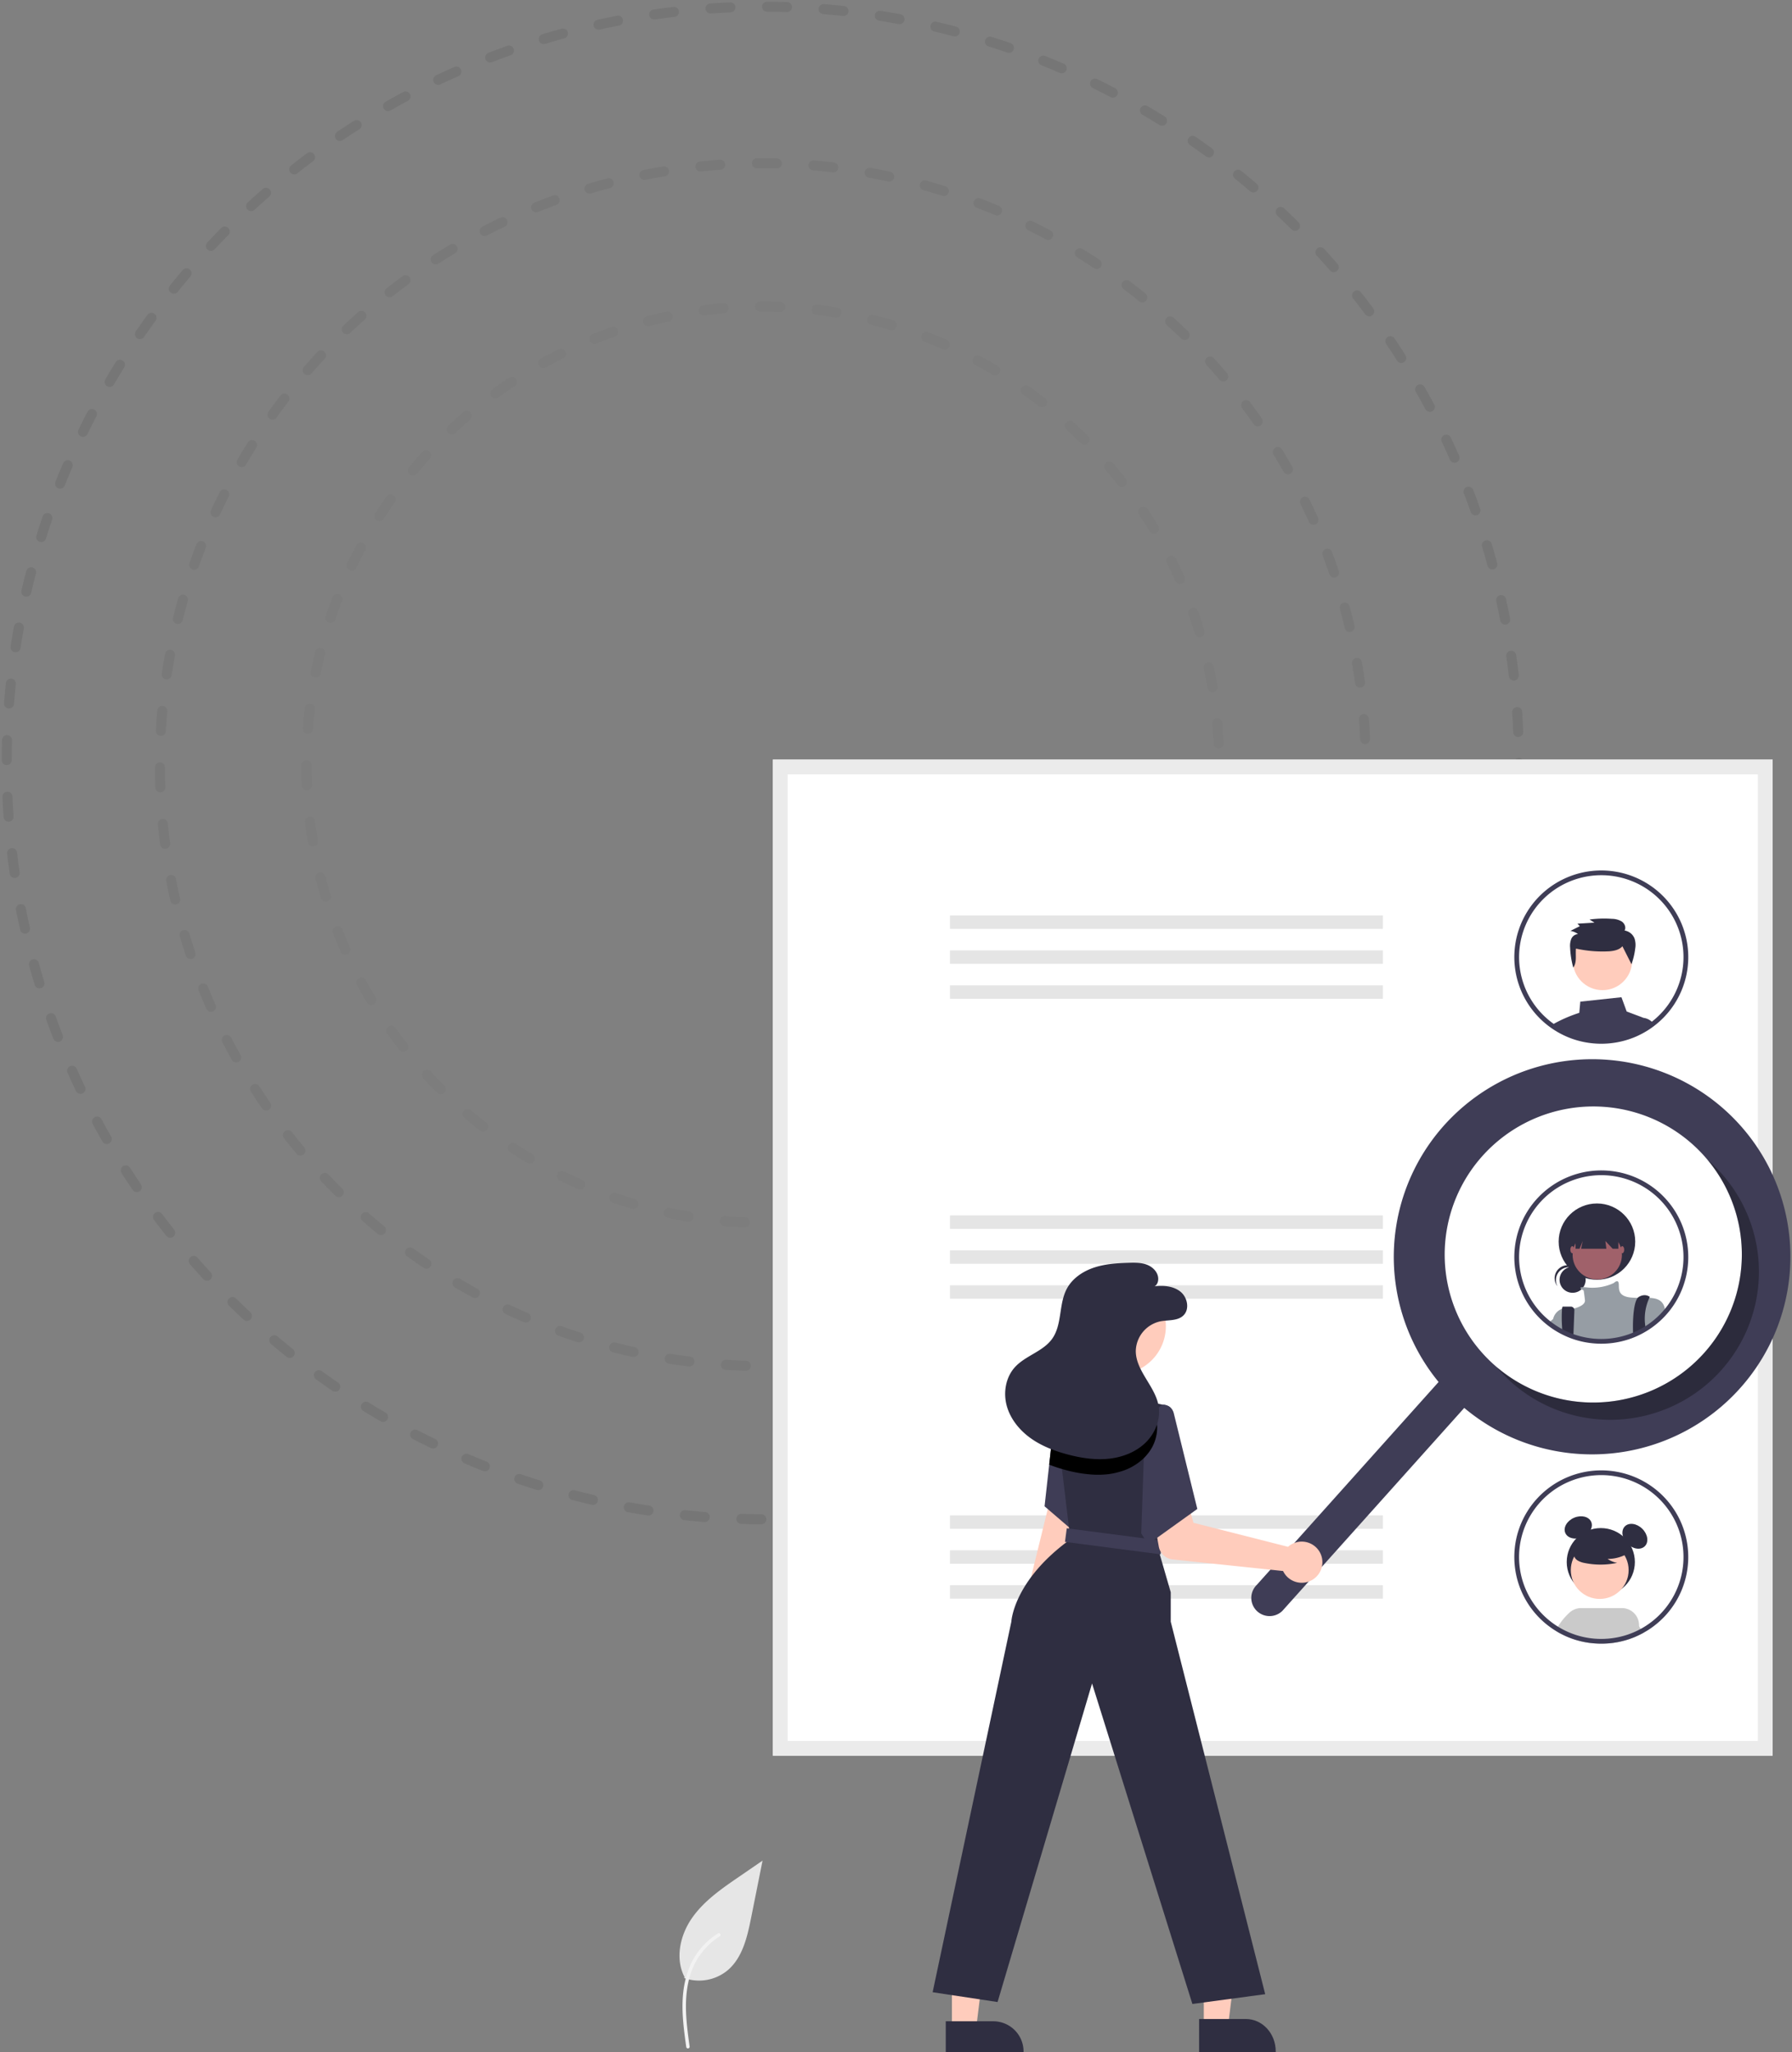 <svg xmlns="http://www.w3.org/2000/svg" width="538" height="616" fill="none"><rect width="100%" height="100%" fill="#808080" stroke="none"/><g stroke="#000" stroke-dasharray="6 11" stroke-linecap="round" stroke-width="3" opacity=".5"><circle cx="229" cy="229" r="227" stroke-opacity=".15"/><ellipse cx="229" cy="229.5" stroke-opacity=".1" rx="181" ry="180.5"/><ellipse cx="229" cy="229.5" stroke-opacity=".05" rx="137" ry="137.5"/></g><g clip-path="url(#a)"><path fill="#E6E6E6" d="M205.417 593.713a13.467 13.467 0 0 0 12.966-2.275c4.542-3.796 5.967-10.051 7.124-15.843l3.427-17.131-7.175 4.921c-5.159 3.538-10.434 7.19-14.007 12.315-3.572 5.126-5.131 12.122-2.261 17.668"/><path fill="#F2F2F2" d="M206.032 614.454c-.726-5.269-1.473-10.604-.963-15.929.452-4.729 1.9-9.347 4.85-13.135a21.924 21.924 0 0 1 5.628-5.08c.563-.353 1.081.535.521.887a20.789 20.789 0 0 0-8.25 9.914c-1.796 4.549-2.084 9.509-1.772 14.342.187 2.923.584 5.826.984 8.727a.528.528 0 0 1-.361.632.518.518 0 0 1-.634-.359l-.003.001Z"/><path fill="#fff" d="M232.033 526.951H532.18V228H232.033v298.951Z"/><path fill="#EBEBEB" d="M232.033 526.951H532.18V228H232.033v298.951Zm295.712-4.416H236.467V232.417h291.278v290.118Z"/><path fill="#E5E5E5" d="M285.204 274.771H415.18v4.033H285.204v-4.033Zm0 10.485H415.18v4.033H285.204v-4.033Zm0 10.485H415.18v4.033H285.204v-4.033Zm0 69.063H415.18v4.032H285.204v-4.032Zm0 10.485H415.18v4.033H285.204v-4.033Zm0 10.485H415.18v4.033H285.204v-4.033Zm0 69.062H415.18v4.033H285.204v-4.033Zm0 10.486H415.18v4.032H285.204v-4.032Zm0 10.484H415.18v4.033H285.204v-4.033Z"/><path fill="#3F3D56" d="M467.212 306.901a43.646 43.646 0 0 1 6.927-2.903l.305-3.356 12.354-1.326 1.57 4.29 4.434 1.657c.158.06.31.138.45.233h.005a2.195 2.195 0 0 1 .904 2.334l-.234.957c-.338.201-.685.392-1.031.575l-.221.112a25.08 25.08 0 0 1-1.551.737c-.108.047-.225.093-.333.14-.009.005-.014.005-.023.009-.249.103-.497.201-.75.295-.831.316-1.679.587-2.54.812a26.214 26.214 0 0 1-9.196.761 26.15 26.15 0 0 1-5.455-1.097c-.005 0-.009-.005-.014-.005a25.83 25.83 0 0 1-3.276-1.293c-.005-.005-.014-.005-.019-.009-.239-.112-.468-.234-.703-.35l-.112-.056a24.786 24.786 0 0 1-1.945-1.116 14.232 14.232 0 0 1-.905-.602c.436-.28.891-.546 1.359-.799Z"/><path fill="#3F3D56" d="m490.399 308.969.773-3.477h2.02c.02 0 .041.002.061.004h.005a4.392 4.392 0 0 1 2.034.701c.413.262.78.59 1.087.971-.6.452-1.223.872-1.865 1.274l-.029.014c-.182.112-.37.224-.557.331-.338.201-.684.392-1.031.574l-.221.113a25.08 25.08 0 0 1-1.551.737c-.108.047-.225.093-.333.14-.009.005-.014.005-.023.009-.249.103-.497.201-.75.295l.38-1.686Z"/><path fill="#FFCCBC" d="M481.106 297.194c-4.914 0-8.897-3.968-8.897-8.862 0-4.895 3.983-8.862 8.897-8.862s8.898 3.967 8.898 8.862c0 4.894-3.984 8.862-8.898 8.862Z"/><path fill="#2F2E41" d="M487.081 284.015c-.922 1.086-2.48 1.392-3.918 1.518a37.026 37.026 0 0 1-10.02-.815c-.204 1.966.351 4.086-.811 5.704a26.414 26.414 0 0 1-.945-6.003 5.716 5.716 0 0 1 .334-2.571 2.368 2.368 0 0 1 2.022-1.485 5.086 5.086 0 0 0-2.261-.963l2.826-1.414-.726-.742 5.115-.311-1.482-.938a32.228 32.228 0 0 1 6.73-.211 5.79 5.79 0 0 1 2.977.824c.844.601 1.332 1.797.808 2.68a3.91 3.91 0 0 1 2.978 2.353c.321.973.399 2.01.226 3.02a21.362 21.362 0 0 1-1.127 4.748l-2.726-5.394Z"/><path fill="#3F3D56" d="M456.088 278.725a25.983 25.983 0 0 1 5.906-9.546 26.12 26.12 0 0 1 9.393-6.182 26.202 26.202 0 0 1 21.937 1.488 26.075 26.075 0 0 1 8.464 7.394 25.948 25.948 0 0 1 4.552 10.255c.751 3.708.68 7.534-.206 11.212a25.967 25.967 0 0 1-5.654 10.955c-.018.019-.032.038-.051.056a24.953 24.953 0 0 1-2.498 2.489c-.356.317-.722.62-1.102.91-.149.117-.295.233-.449.345-.6.453-1.224.873-1.866 1.275l-.028.014c-.182.112-.37.224-.558.331-.337.201-.684.392-1.031.574l-.22.112a24.79 24.79 0 0 1-1.551.738c-.108.047-.225.093-.333.14-.009.005-.014.005-.023.009-.249.103-.497.201-.75.294-.832.317-1.68.588-2.54.813a26.214 26.214 0 0 1-9.196.76 26.087 26.087 0 0 1-5.455-1.097c-.005 0-.01-.004-.014-.004a25.772 25.772 0 0 1-3.276-1.293c-.005-.005-.014-.005-.019-.01-.239-.112-.469-.233-.703-.35l-.112-.056a24.428 24.428 0 0 1-1.945-1.115 14.26 14.26 0 0 1-.905-.603 22.565 22.565 0 0 1-.684-.49c-.07-.051-.145-.102-.216-.158a25.998 25.998 0 0 1-9.206-13.195 25.902 25.902 0 0 1 .339-16.065Zm9.73 28.125c.154.122.314.238.473.346.155.116.309.228.469.331.136.098.272.191.412.28l.042.028c.103.07.206.136.31.201.389.243.782.476 1.181.7l.126.07c.178.098.356.192.534.285.024.014.052.023.075.037l.029.014c.224.117.454.229.684.336.886.425 1.799.793 2.732 1.102a24.646 24.646 0 0 0 7.86 1.274c2.15.005 4.292-.275 6.369-.831a23.115 23.115 0 0 0 3.126-1.055c.052-.023.108-.042.159-.065.057-.023.108-.042.16-.065a2.98 2.98 0 0 0 .164-.075c.44-.191.876-.401 1.303-.621l.206-.107c.52-.271 1.031-.56 1.528-.868.145-.089.295-.182.436-.28l.108-.071c.332-.219.665-.448.988-.686.22-.163.441-.326.656-.495.361-.27.708-.56 1.046-.858.178-.15.351-.313.52-.467a23.983 23.983 0 0 0 1.884-1.942 15.4 15.4 0 0 0 .572-.682 24.527 24.527 0 0 0 5.378-13.484 24.498 24.498 0 0 0-3.102-13.995 24.642 24.642 0 0 0-10.411-9.892 24.768 24.768 0 0 0-14.182-2.429 24.734 24.734 0 0 0-13.13 5.862 24.564 24.564 0 0 0-7.616 12.16 24.485 24.485 0 0 0 .486 14.323 24.578 24.578 0 0 0 8.425 11.619Z"/><path fill="#fff" d="M456.088 368.758a25.972 25.972 0 0 1 5.907-9.546 26.108 26.108 0 0 1 9.392-6.182 26.202 26.202 0 0 1 21.937 1.488 26.083 26.083 0 0 1 8.464 7.393 25.945 25.945 0 0 1 4.552 10.256c.751 3.708.68 7.534-.206 11.212a25.97 25.97 0 0 1-5.653 10.955l-.052.056a25.292 25.292 0 0 1-1.945 1.998c-.178.163-.365.332-.553.49-.356.318-.722.621-1.101.911a25.934 25.934 0 0 1-2.315 1.619l-.029.014c-.52.322-1.049.621-1.588.906l-.221.112c-.506.261-1.021.509-1.551.737-.108.047-.225.094-.333.141-.009.004-.014.004-.023.009-1.07.443-2.17.813-3.29 1.106a26.259 26.259 0 0 1-9.195.761 26.083 26.083 0 0 1-5.456-1.097c-.005 0-.009-.005-.014-.005a25.535 25.535 0 0 1-3.276-1.293c-.005-.004-.014-.004-.019-.009-.239-.112-.468-.233-.703-.35l-.112-.056a24.186 24.186 0 0 1-1.945-1.116 7.325 7.325 0 0 1-.375-.238c-.412-.271-.82-.56-1.214-.854-.07-.051-.145-.103-.216-.159a25.996 25.996 0 0 1-9.206-13.195 25.9 25.9 0 0 1 .339-16.064Z"/><path fill="#2F2E41" d="M472.13 388.025a3.905 3.905 0 0 1-3.913-3.897 3.905 3.905 0 0 1 3.913-3.898 3.905 3.905 0 0 1 3.913 3.898 3.905 3.905 0 0 1-3.913 3.897Z"/><path fill="#2F2E41" d="M471.039 380.338c-.677 0-1.343.175-1.932.508a3.898 3.898 0 0 0-1.98 3.304 3.886 3.886 0 0 0 .467 1.935 3.891 3.891 0 0 1-.808-3.038 3.889 3.889 0 0 1 1.706-2.644 3.917 3.917 0 0 1 3.111-.529 3.9 3.9 0 0 1 2.491 1.929 3.91 3.91 0 0 0-3.056-1.465h.001Z"/><path fill="#2F2E41" d="M479.439 384.119c-6.348 0-11.495-5.126-11.495-11.449 0-6.323 5.147-11.449 11.495-11.449 6.348 0 11.495 5.126 11.495 11.449 0 6.323-5.147 11.449-11.495 11.449Z"/><path fill="#A0616A" d="M479.538 384.022c-4.088 0-7.403-3.301-7.403-7.373 0-4.073 3.315-7.374 7.403-7.374 4.089 0 7.403 3.301 7.403 7.374 0 4.072-3.314 7.373-7.403 7.373Z"/><path fill="#969DA4" d="M466.291 395.861v2.474a24.194 24.194 0 0 0 1.945 1.115l.113.056c.234.117.464.238.703.35.005.005.014.005.019.01 1.061.505 2.155.937 3.276 1.293.004 0 .009.004.014.004 1.774.559 3.603.927 5.455 1.097a26.212 26.212 0 0 0 9.195-.76 25.534 25.534 0 0 0 3.29-1.107c.01-.004.015-.004.024-.009.108-.047.225-.093.333-.14a24.79 24.79 0 0 0 1.551-.738l.22-.112a26.832 26.832 0 0 0 1.589-.905l.028-.014a25.8 25.8 0 0 0 2.315-1.62c.38-.29.746-.593 1.102-.91a25.126 25.126 0 0 0 2.498-2.489 9.437 9.437 0 0 0-.356-1.433l-.005-.004a2.18 2.18 0 0 0-.098-.234 2.03 2.03 0 0 0-.089-.196c-.839-1.564-2.358-1.951-4.242-2.035-1.064-.047-2.24.005-3.482-.009a24.739 24.739 0 0 1-2.016-.089c-4.288-.387-3.51-2.908-3.702-4.267-.192-1.316-1.383-.177-1.462-.102l-.005.004a15.175 15.175 0 0 1-7.78 1.359 15.178 15.178 0 0 0-1.378-.103c-1.209-.014-.946.331-.529.616.202.133.413.251.632.355 0 0 .193 1.167.389 2.913.188 1.671-3.027 2.455-3.294 2.516a.032.032 0 0 1-.019.005 6.477 6.477 0 0 0-3.567.093h-.004a4.212 4.212 0 0 0-2.663 3.016Z"/><path fill="#2F2E41" d="M490.254 398.862c0 .345.009.677.024.99.004.186.013.368.023.541.009-.005.014-.005.023-.009.108-.047.225-.094.333-.14.53-.229 1.045-.476 1.551-.738l.221-.112a26.807 26.807 0 0 0 1.588-.905c-.013-.164-.037-.327-.06-.491a16.528 16.528 0 0 1-.122-1.083 14.965 14.965 0 0 1 1.335-7.356v-.005c.094-.187.15-.289.15-.289s-1.363-1.167-3.308 0a1.144 1.144 0 0 0-.324.28c-1.172 1.377-1.49 6.007-1.434 9.317Zm-21.284-.635c.019.523.047 1.069.079 1.625v.004c.005.005.015.005.019.01a25.83 25.83 0 0 0 3.276 1.293c.005 0 .01.005.014.005l.052-1.312.005-.173.248-6.386a1.057 1.057 0 0 0-.296-.788 1.076 1.076 0 0 0-.777-.332h-2.376c-.118 0-.202.238-.258.667v.005a40.109 40.109 0 0 0 .014 5.382Zm16.901-30.796v7.376h-1.714l-2.182-2.329.292 2.329h-7.578l.468-2.329-.937 2.329h-1.208v-7.376h12.859Z"/><path fill="#A0616A" d="M487.041 376.164c-.323 0-.585-.478-.585-1.068 0-.589.262-1.067.585-1.067.322 0 .584.478.584 1.067 0 .59-.262 1.068-.584 1.068Zm-15.004 0c-.323 0-.585-.478-.585-1.068 0-.589.262-1.067.585-1.067.322 0 .584.478.584 1.067 0 .59-.262 1.068-.584 1.068Z"/><path fill="#969DA4" d="M464.701 397.242c.393.294.801.584 1.214.855.126.084.248.163.374.238a24.812 24.812 0 0 0 1.945 1.115v-5.144s-.749.598-1.945 1.592l-.468.397c-.347.289-.722.607-1.12.947Z"/><path fill="#3F3D56" d="M456.088 368.758a25.972 25.972 0 0 1 5.907-9.546 26.108 26.108 0 0 1 9.392-6.182 26.202 26.202 0 0 1 21.937 1.488 26.083 26.083 0 0 1 8.464 7.393 25.945 25.945 0 0 1 4.552 10.256c.751 3.708.68 7.534-.206 11.212a25.97 25.97 0 0 1-5.653 10.955l-.052.056a25.292 25.292 0 0 1-1.945 1.998c-.178.163-.365.332-.553.49-.356.318-.722.621-1.101.911a25.934 25.934 0 0 1-2.315 1.619l-.029.014c-.52.322-1.049.621-1.588.906l-.221.112c-.506.261-1.021.509-1.551.737-.108.047-.225.094-.333.141-.009.004-.014.004-.023.009-1.07.443-2.17.813-3.29 1.106a26.259 26.259 0 0 1-9.195.761 26.083 26.083 0 0 1-5.456-1.097c-.005 0-.009-.005-.014-.005a25.535 25.535 0 0 1-3.276-1.293c-.005-.004-.014-.004-.019-.009-.239-.112-.468-.233-.703-.35l-.112-.056a24.186 24.186 0 0 1-1.945-1.116 7.325 7.325 0 0 1-.375-.238c-.412-.271-.82-.56-1.214-.854-.07-.051-.145-.103-.216-.159a25.996 25.996 0 0 1-9.206-13.195 25.9 25.9 0 0 1 .339-16.064Zm9.73 28.125c.155.121.314.238.473.345.155.117.309.229.469.332.136.098.272.191.412.28.117.079.235.154.352.229.389.242.782.476 1.181.7l.126.07c.179.098.357.191.535.285.023.014.051.023.075.037l.028.014c.225.117.454.229.684.336.886.425 1.799.793 2.732 1.102a24.706 24.706 0 0 0 7.86 1.274 24.45 24.45 0 0 0 6.369-.831 23.208 23.208 0 0 0 3.126-1.055c.108-.042.216-.089.319-.131.056-.023.108-.046.164-.074.441-.192.876-.402 1.303-.621l.206-.107a23.668 23.668 0 0 0 3.717-2.4c.361-.271.707-.56 1.045-.859.178-.149.351-.313.52-.467a23.97 23.97 0 0 0 1.884-1.941c.197-.225.389-.449.572-.682a24.521 24.521 0 0 0 5.378-13.484 24.498 24.498 0 0 0-3.102-13.995 24.645 24.645 0 0 0-10.411-9.893 24.774 24.774 0 0 0-14.181-2.428 24.726 24.726 0 0 0-13.131 5.862 24.57 24.57 0 0 0-7.616 12.16 24.477 24.477 0 0 0 .487 14.323 24.581 24.581 0 0 0 8.424 11.619Z"/><path fill="#2F2E41" d="M480.599 479.026c-5.65 0-10.23-4.561-10.23-10.188 0-5.627 4.58-10.189 10.23-10.189 5.649 0 10.229 4.562 10.229 10.189s-4.58 10.188-10.229 10.188Z"/><path fill="#2F2E41" d="M488.58 463.344c-1.653-1.646-1.988-3.982-.749-5.217 1.24-1.235 3.585-.901 5.238.745 1.653 1.647 1.988 3.983.749 5.217-1.24 1.235-3.585.902-5.238-.745Zm-18.644-3.235c-.688-1.606.496-3.65 2.646-4.564 2.15-.915 4.451-.355 5.14 1.251.688 1.606-.496 3.65-2.646 4.564-2.15.915-4.451.355-5.14-1.251Z"/><path fill="#CACACA" d="m468.36 488.601 1.205-1.889a4.724 4.724 0 0 1 2.623-2.474 4.753 4.753 0 0 1 3.612.092 4.716 4.716 0 0 1 2.493 2.604 4.692 4.692 0 0 1-.079 3.597l-.342 1.224-.39 1.389a26.846 26.846 0 0 1-4.668-1.018 24.903 24.903 0 0 1-3.279-1.295c-.006-.006-.011-.006-.017-.011-.237-.112-.467-.23-.703-.348a8.63 8.63 0 0 1-1.223-.67l.768-1.201Z"/><path fill="#FFCCBC" d="M480.272 479.917c-4.795 0-8.682-3.872-8.682-8.647 0-4.776 3.887-8.647 8.682-8.647 4.794 0 8.681 3.871 8.681 8.647 0 4.775-3.887 8.647-8.681 8.647Z"/><path fill="#CACACA" d="M467.734 488.23a18.72 18.72 0 0 1 3.528-4.26 5.163 5.163 0 0 1 3.438-1.306h12.23a5.15 5.15 0 0 1 2.048.422 5.137 5.137 0 0 1 3.097 5.038 5.261 5.261 0 0 1-.212 1.166 5.656 5.656 0 0 1-.325.8l-.603 1.2c-.047.018-.094.041-.141.059-.012.006-.018.006-.024.012-.248.1-.497.2-.75.294-.832.317-1.68.588-2.541.812a25.604 25.604 0 0 1-4.23.759 26.111 26.111 0 0 1-4.969 0c-.266-.023-.531-.053-.797-.082a26.846 26.846 0 0 1-4.668-1.018 25.043 25.043 0 0 1-3.279-1.295c-.005-.006-.011-.006-.017-.012-.237-.111-.467-.229-.703-.347a1.012 1.012 0 0 1-.113-.059 16.51 16.51 0 0 1-1.11-.612c-.189-.1-.367-.211-.55-.323.225-.442.455-.853.691-1.248Z"/><path fill="#CACACA" d="M484.714 484.241a4.743 4.743 0 0 1 3.603-.166 4.721 4.721 0 0 1 2.671 2.413l1.087 1.636.52.783.792 1.189c-.166.088-.325.176-.491.264l-.218.112a27.02 27.02 0 0 1-1.554.736c-.059.029-.124.053-.189.082-.047.018-.095.041-.142.059-.012.006-.018.006-.023.012-.248.1-.497.2-.751.294-.831.317-1.679.588-2.54.812a25.604 25.604 0 0 1-4.23.759l-.414-1.394-.402-1.33a4.7 4.7 0 0 1-.159-3.601 4.72 4.72 0 0 1 2.44-2.66Z"/><path fill="#2F2E41" d="M489.395 465.831a11.838 11.838 0 0 1-6.748 2.077 7.228 7.228 0 0 0 2.867 1.175 23.9 23.9 0 0 1-9.725.055 6.312 6.312 0 0 1-2.036-.697 2.56 2.56 0 0 1-1.256-1.674c-.214-1.214.736-2.317 1.723-3.06a12.763 12.763 0 0 1 10.684-2.127 5.863 5.863 0 0 1 3.164 1.781 2.87 2.87 0 0 1 .266 3.41l1.061-.94Z"/><path fill="#3F3D56" d="M456.082 458.79a26.008 26.008 0 0 1 5.906-9.547 26.118 26.118 0 0 1 9.394-6.183 26.2 26.2 0 0 1 21.937 1.487 26.091 26.091 0 0 1 8.465 7.394 25.924 25.924 0 0 1-1.309 32.423.45.45 0 0 1-.047.059 24.806 24.806 0 0 1-1.95 1.995c-.177.165-.36.335-.549.494-.355.318-.721.618-1.105.906-.148.118-.295.236-.449.348-.597.453-1.223.87-1.861 1.276a.053.053 0 0 0-.03.012c-.183.112-.372.224-.561.33-.177.106-.36.212-.538.312-.165.088-.324.176-.49.264l-.218.112a27.67 27.67 0 0 1-1.554.736c-.059.029-.125.053-.189.082-.048.018-.095.041-.142.059-.012.006-.018.006-.024.012-.248.1-.496.2-.75.294-.831.317-1.68.588-2.541.812a25.604 25.604 0 0 1-4.23.759 26.074 26.074 0 0 1-4.968 0c-.266-.023-.532-.053-.798-.082a26.815 26.815 0 0 1-4.667-1.018 24.987 24.987 0 0 1-3.279-1.295c-.006-.006-.012-.006-.018-.012-.236-.111-.467-.229-.703-.347a.998.998 0 0 1-.112-.059 16.51 16.51 0 0 1-1.111-.612c-.189-.1-.366-.211-.549-.323l-.284-.177a6.622 6.622 0 0 1-.378-.241 10.171 10.171 0 0 1-.526-.359c-.23-.159-.461-.324-.685-.494a2.444 2.444 0 0 1-.219-.159 26.02 26.02 0 0 1-9.2-13.196 25.922 25.922 0 0 1 .332-16.062Zm9.731 28.122c.154.124.313.241.472.347.16.118.314.23.473.336.136.094.272.188.413.276a.319.319 0 0 0 .042.03c.1.07.207.135.307.2.071.041.142.088.213.129.207.13.414.253.626.371.112.071.231.135.343.2l.124.071c.183.1.36.188.538.282.023.018.053.024.07.041a.053.053 0 0 1 .03.012c.224.118.455.23.685.336.887.425 1.801.792 2.736 1.1.118.041.242.088.36.123 1.507.477 3.056.808 4.626.989.177.024.36.041.544.059a25.207 25.207 0 0 0 4.419.018 24.414 24.414 0 0 0 4.277-.742 22.754 22.754 0 0 0 3.125-1.059c.054-.024.107-.041.16-.065.059-.023.106-.041.159-.065.059-.023.107-.047.166-.076.384-.165.768-.347 1.14-.536.053-.029.106-.052.16-.082l.206-.106c.124-.065.248-.129.367-.194.396-.212.786-.441 1.163-.677.142-.088.296-.182.438-.276l.106-.071c.331-.224.662-.447.987-.688.218-.165.443-.324.656-.495.36-.27.709-.559 1.045-.859.178-.147.355-.312.52-.465a23.348 23.348 0 0 0 1.885-1.942c.195-.223.39-.447.573-.682.041-.047.077-.094.118-.147a24.502 24.502 0 0 0 2.161-27.338 24.64 24.64 0 0 0-10.412-9.895 24.772 24.772 0 0 0-14.183-2.429 24.732 24.732 0 0 0-13.132 5.862 24.57 24.57 0 0 0-7.618 12.161 24.495 24.495 0 0 0 .486 14.326 24.595 24.595 0 0 0 8.426 11.62Z"/><path fill="#3F3D56" d="M436.201 335.001a59.646 59.646 0 0 1 29.932-15.889 59.75 59.75 0 0 1 33.776 2.96 59.453 59.453 0 0 1 26.665 20.849 59.12 59.12 0 0 1 10.904 31.974 59.148 59.148 0 0 1-8.393 32.73 59.51 59.51 0 0 1-24.968 22.868 59.771 59.771 0 0 1-33.444 5.59 59.618 59.618 0 0 1-31.073-13.502L385 483.5a5.504 5.504 0 0 1-7.748-.057 5.448 5.448 0 0 1 .04-7.717l.007-.008 54.6-60.919a59.13 59.13 0 0 1-13.367-40.72 59.24 59.24 0 0 1 17.669-39.078Zm10.357 72.734a44.621 44.621 0 0 0 22.747 12.317 44.784 44.784 0 0 0 25.791-2.352 44.62 44.62 0 0 0 20.142-16.226 44.29 44.29 0 0 0 .372-49.369 44.533 44.533 0 0 0-19.895-16.501 44.76 44.76 0 0 0-25.753-2.705 44.697 44.697 0 0 0-22.931 12.003 44.37 44.37 0 0 0-13.301 31.327 44.308 44.308 0 0 0 12.828 31.506Z"/><path fill="#000" d="M509.636 408.168a44.377 44.377 0 0 0 13.249-29.504 44.298 44.298 0 0 0-10.315-30.63 44.389 44.389 0 0 1 12.234 16.969 44.262 44.262 0 0 1-.256 34.005 44.474 44.474 0 0 1-9.778 14.348 44.666 44.666 0 0 1-14.544 9.532 44.77 44.77 0 0 1-34.139-.234 44.585 44.585 0 0 1-16.859-12.43 44.695 44.695 0 0 0 30.6 10.716 44.721 44.721 0 0 0 29.808-12.772Z" opacity=".3"/><path fill="#FFCCBC" d="M306.51 487.89a6.313 6.313 0 0 1-1.326-5.184 6.333 6.333 0 0 1 3.139-4.34l13.719-55.931 10.009 3.182-14.815 55.55c.67 1.405.8 3.006.364 4.501a6.356 6.356 0 0 1-2.729 3.605 6.402 6.402 0 0 1-8.361-1.383Z"/><path fill="#3F3D56" d="m313.6 452.113 7.315 6.285 10.232 8.786 4.52-23.032.473-2.395.372-1.9-10.369-17.989-8.643.493-.591.036-.012.13-.136 1.206-1.772 15.876-.041.383-1.348 12.121Z"/><path fill="#FFCCBC" d="M361.409 608.449h7.243l3.446-27.827-10.691.001.002 27.826Z"/><path fill="#2F2E41" d="m360 616 23-.001v-.315c0-2.568-.943-5.031-2.622-6.847-1.679-1.817-3.956-2.837-6.33-2.837h-.001l-14.047.001V616Z"/><path fill="#FFCCBC" d="m285.788 609.038 7.242-.001 3.447-27.827-10.691.001.002 27.827Z"/><path fill="#2F2E41" d="m283.938 616.031 23.355-.001v-.294a9.034 9.034 0 0 0-2.663-6.402 9.107 9.107 0 0 0-6.427-2.652h-14.265v9.349Zm-3.94-18.071 19.497 2.943 28.364-95.611 30.125 96.199 21.86-2.942-28.359-111.805v-8.827l-3.84-13.24.402-3.584 2.794-25.062 1.211-10.868.079-.702a2.39 2.39 0 0 0-1.886-2.599l-9.099-1.907h-14.87l-8.774 2.407-.602.165-.272.076.136 1.13 2.056 17.171.112.941 1.985 16.553.437 3.631c-17.133 12.357-17.724 24.715-17.724 24.715L279.998 597.96Z"/><path fill="#FFCCBC" d="M335.509 412.51c-8.014 0-14.511-6.471-14.511-14.453 0-7.982 6.497-14.453 14.511-14.453s14.511 6.471 14.511 14.453c0 7.982-6.497 14.453-14.511 14.453Z"/><path fill="#3F3D56" d="m320.268 458.708 28.705 3.739-.537 4.084-28.704-3.739.536-4.084Z"/><path fill="#FFCCBC" d="M387.476 463.678a6.29 6.29 0 0 0-.778.593l-28.391-7.209-1.937-6.822-10.719 1.566 2.25 12.409a4.706 4.706 0 0 0 1.435 2.612 4.73 4.73 0 0 0 2.721 1.232l33.151 3.478a6.182 6.182 0 0 0 2.505 2.701 6.22 6.22 0 0 0 7.027-.573 6.16 6.16 0 0 0-.218-9.727 6.22 6.22 0 0 0-7.046-.26Z"/><path fill="#3F3D56" d="m343.805 425.545 5.022-3.825c1.357-.513 3.218.945 3.544 2.354l7.09 28.834-14.77 10.592-2.068-3.236 1.182-34.719Z"/><path fill="#000" d="M314.991 439.609c1.253.496 2.531.928 3.828 1.295.414.123.839.241 1.258.353a39.14 39.14 0 0 0 8.473 1.365c1.233.052 2.469.019 3.698-.1a20.884 20.884 0 0 0 3.893-.765l.13-.035a17.087 17.087 0 0 0 7.06-3.996c.447-.432.863-.894 1.247-1.383a12.467 12.467 0 0 0 2.694-9.727 8.136 8.136 0 0 0-.201-.924 14.775 14.775 0 0 0-.88-2.412c-.16-.365-.337-.724-.526-1.077l-6.676-2.248h-12.714l-8.773 2.407-.591.035-.012.13-.272.076.136 1.13-1.772 15.876Z"/><path fill="#2F2E41" d="M346.624 386.092c2.714-.331 5.692-.097 7.807 1.628 2.115 1.726 2.798 5.313.795 7.167-1.772 1.641-4.545 1.255-6.919 1.722a9.365 9.365 0 0 0-5.205 3.2 9.31 9.31 0 0 0-2.112 5.719c.036 5.986 5.804 10.52 6.841 16.418.707 4.025-.997 8.26-3.944 11.104-2.946 2.843-6.997 4.379-11.078 4.795-4.081.416-8.208-.219-12.174-1.263-3.983-1.049-7.903-2.537-11.245-4.936-3.342-2.4-6.081-5.782-7.154-9.744-1.073-3.961-.303-8.503 2.462-11.545 3.166-3.483 8.433-4.681 11.172-8.506 3.07-4.289 1.934-10.396 4.419-15.045 1.658-3.105 4.8-5.222 8.148-6.337 3.348-1.116 6.923-1.336 10.452-1.444 1.855-.056 3.767-.075 5.495.598 1.728.674 3.247 2.209 3.337 4.055.089 1.846-1.097 2.414-1.097 2.414Z"/></g><defs><clipPath id="a"><path fill="#fff" d="M538 228H189v388h349z"/></clipPath></defs></svg>